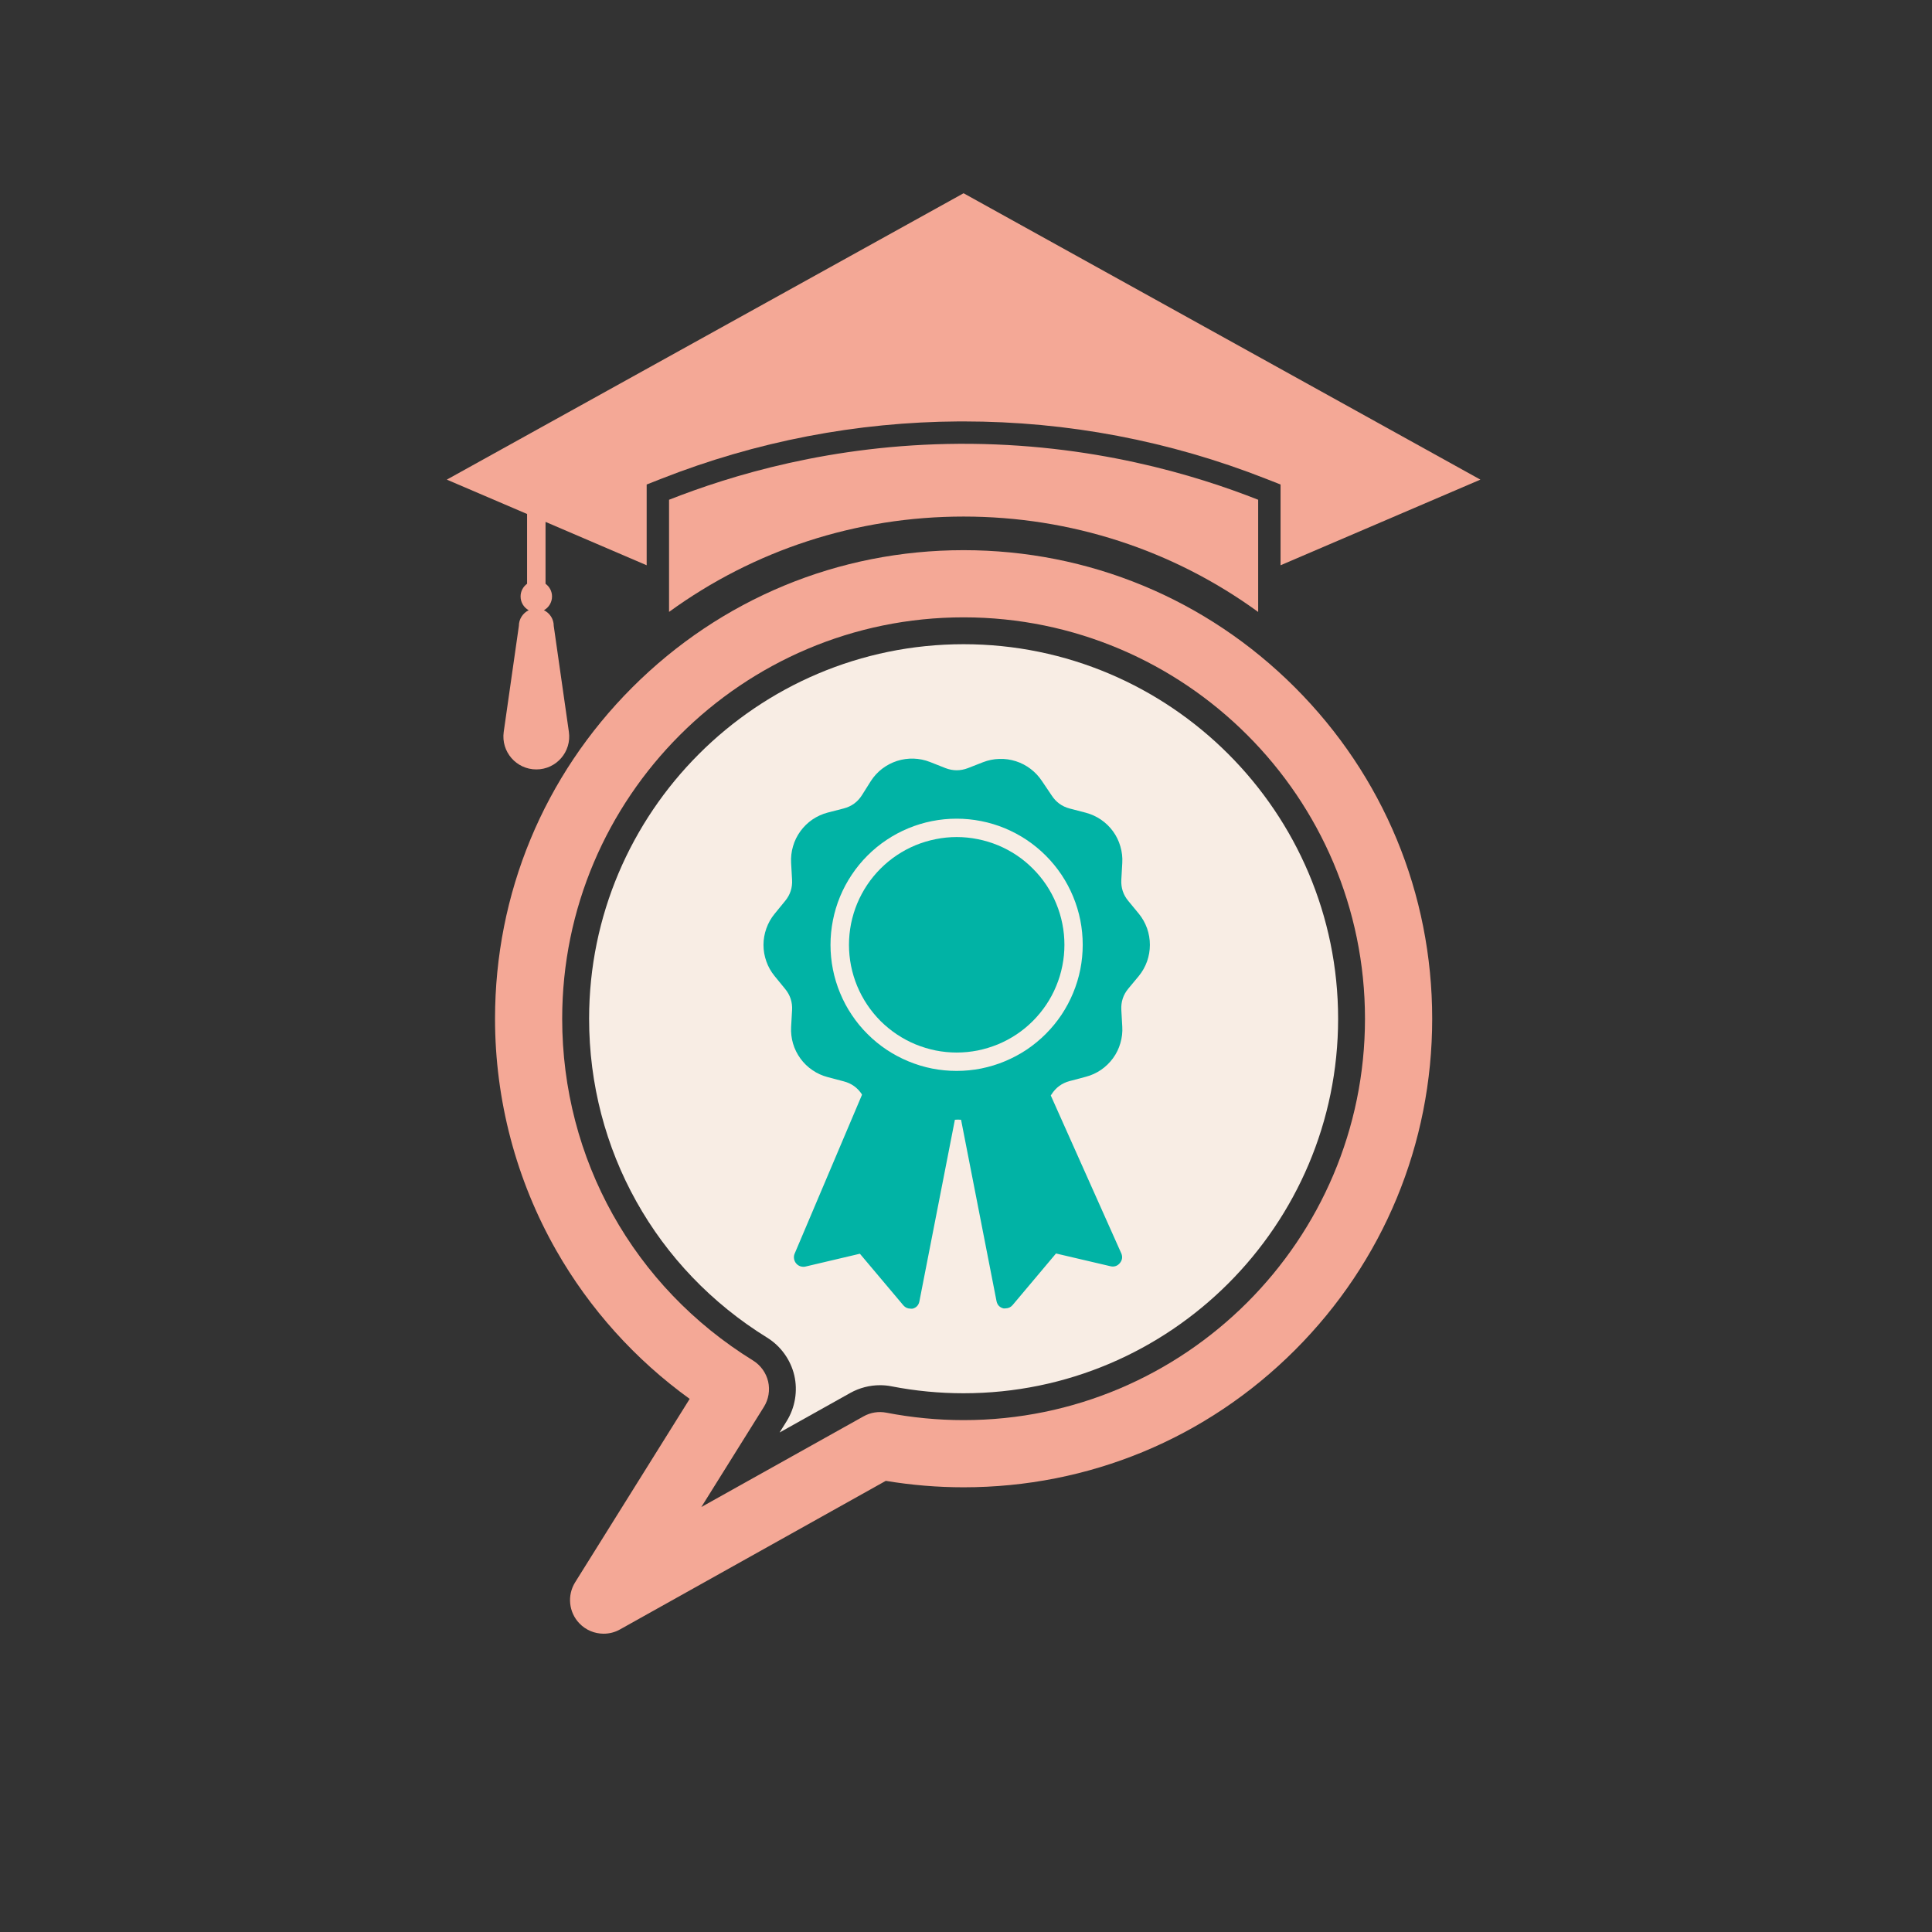 <svg xmlns="http://www.w3.org/2000/svg" xmlns:xlink="http://www.w3.org/1999/xlink" width="200" zoomAndPan="magnify" viewBox="0 0 150 150" height="200" preserveAspectRatio="xMidYMid meet" version="1.2"><rect x="0" y="0" width="150" height="150" fill="#333333" stroke="none"/><defs><clipPath id="5b75afd4ec"><path d="M 34.691 15.004 L 114.938 15.004 L 114.938 59.844 L 34.691 59.844 Z M 34.691 15.004 "/></clipPath><clipPath id="b794a95a08"><path d="M 38.355 42.617 L 111.301 42.617 L 111.301 126.84 L 38.355 126.84 Z M 38.355 42.617 "/></clipPath><clipPath id="59ed6b200f"><path d="M 47.211 53.824 L 99.789 53.824 L 99.789 106.406 L 47.211 106.406 Z M 47.211 53.824 "/></clipPath><clipPath id="26a8446fe0"><path d="M 73.5 53.824 C 58.98 53.824 47.211 65.598 47.211 80.117 C 47.211 94.637 58.98 106.406 73.5 106.406 C 88.02 106.406 99.789 94.637 99.789 80.117 C 99.789 65.598 88.02 53.824 73.5 53.824 Z M 73.5 53.824 "/></clipPath><clipPath id="18a98290fd"><path d="M 59 58.535 L 89.617 58.535 L 89.617 102 L 59 102 Z M 59 58.535 "/></clipPath></defs><g id="9d8853c53d"><path style=" stroke:none;fill-rule:nonzero;fill:#f4a896;fill-opacity:1;" d="M 97.684 38.801 L 97.684 47.512 C 91.074 42.703 83.145 40.105 74.812 40.105 C 66.484 40.105 58.555 42.703 51.945 47.508 L 51.945 38.801 C 56.695 36.93 64.535 34.512 74.465 34.457 C 84.758 34.402 92.871 36.902 97.684 38.801 "/><g clip-rule="nonzero" clip-path="url(#5b75afd4ec)"><path style=" stroke:none;fill-rule:nonzero;fill:#f4a896;fill-opacity:1;" d="M 40.285 48.594 C 40.285 48.059 40.598 47.598 41.047 47.379 C 40.672 47.168 40.418 46.77 40.418 46.309 C 40.418 45.902 40.617 45.547 40.922 45.324 L 40.922 39.906 L 34.691 37.238 L 74.812 15.004 L 114.938 37.238 L 99.422 43.887 L 99.422 37.617 L 98.32 37.184 C 90.797 34.223 82.891 32.719 74.812 32.719 C 74.695 32.719 74.574 32.719 74.457 32.719 C 66.504 32.766 58.715 34.266 51.309 37.184 L 50.207 37.617 L 50.207 43.887 L 42.355 40.52 L 42.355 45.324 C 42.66 45.547 42.859 45.902 42.859 46.309 C 42.859 46.77 42.605 47.168 42.23 47.379 C 42.684 47.598 42.992 48.059 42.992 48.594 L 44.168 56.824 C 44.387 58.363 43.195 59.738 41.641 59.738 C 40.086 59.738 38.891 58.363 39.109 56.824 L 40.285 48.594 "/></g><path style=" stroke:none;fill-rule:nonzero;fill:#f8ede4;fill-opacity:1;" d="M 74.812 50.016 C 58.781 50.016 45.738 63.062 45.738 79.094 C 45.738 89.254 50.906 98.508 59.562 103.855 C 60.617 104.508 61.383 105.574 61.668 106.781 C 61.949 107.988 61.734 109.281 61.078 110.336 L 60.527 111.219 L 66.027 108.141 C 66.727 107.754 67.52 107.547 68.32 107.547 C 68.617 107.547 68.922 107.574 69.215 107.633 C 71.055 107.992 72.938 108.172 74.812 108.172 C 90.848 108.172 103.891 95.129 103.891 79.094 C 103.891 63.062 90.848 50.016 74.812 50.016 "/><g clip-rule="nonzero" clip-path="url(#b794a95a08)"><path style=" stroke:none;fill-rule:nonzero;fill:#f4a896;fill-opacity:1;" d="M 74.812 47.93 C 57.629 47.93 43.648 61.91 43.648 79.094 C 43.648 89.98 49.188 99.902 58.465 105.629 C 59.055 105.996 59.477 106.578 59.637 107.254 C 59.793 107.93 59.676 108.641 59.309 109.23 L 54.453 117.004 L 67.047 109.965 C 67.582 109.664 68.211 109.562 68.816 109.68 C 70.789 110.062 72.805 110.258 74.812 110.258 C 91.996 110.258 105.977 96.277 105.977 79.094 C 105.977 61.91 91.996 47.93 74.812 47.93 Z M 46.867 126.84 C 46.168 126.84 45.48 126.562 44.977 126.031 C 44.156 125.172 44.023 123.863 44.652 122.852 L 53.547 108.609 C 49.324 105.562 45.773 101.621 43.191 97.09 C 40.078 91.633 38.434 85.41 38.434 79.094 C 38.434 69.379 42.219 60.242 49.09 53.371 C 55.961 46.5 65.098 42.715 74.812 42.715 C 84.531 42.715 93.668 46.5 100.539 53.371 C 107.41 60.242 111.195 69.379 111.195 79.094 C 111.195 88.812 107.41 97.949 100.539 104.82 C 93.668 111.691 84.531 115.473 74.812 115.473 C 72.793 115.473 70.766 115.305 68.773 114.973 L 48.137 126.508 C 47.738 126.734 47.301 126.84 46.867 126.84 "/></g><path style=" stroke:none;fill-rule:nonzero;fill:#f4a896;fill-opacity:1;" d="M 84.188 81.18 C 83.035 81.18 82.102 80.246 82.102 79.094 C 82.102 77.941 83.035 77.008 84.188 77.008 C 85.34 77.008 86.273 77.941 86.273 79.094 C 86.273 80.246 85.34 81.18 84.188 81.18 Z M 76.297 81.18 C 75.145 81.18 74.211 80.246 74.211 79.094 C 74.211 77.941 75.145 77.008 76.297 77.008 C 77.449 77.008 78.387 77.941 78.387 79.094 C 78.387 80.246 77.449 81.18 76.297 81.18 Z M 68.41 81.18 C 67.258 81.18 66.324 80.246 66.324 79.094 C 66.324 77.941 67.258 77.008 68.41 77.008 C 69.562 77.008 70.496 77.941 70.496 79.094 C 70.496 80.246 69.562 81.18 68.41 81.18 Z M 90.113 74.105 L 70.926 63.023 C 67.082 60.805 62.281 63.578 62.281 68.012 L 62.281 90.176 C 62.281 94.613 67.082 97.383 70.926 95.168 L 90.113 84.086 C 93.957 81.867 93.957 76.324 90.113 74.105 "/><g clip-rule="nonzero" clip-path="url(#59ed6b200f)"><g clip-rule="nonzero" clip-path="url(#26a8446fe0)"><path style=" stroke:none;fill-rule:nonzero;fill:#f8ede4;fill-opacity:1;" d="M 47.211 53.824 L 99.789 53.824 L 99.789 106.406 L 47.211 106.406 Z M 47.211 53.824 "/></g></g><path style=" stroke:none;fill-rule:nonzero;fill:#01b3a5;fill-opacity:1;" d="M 82.641 73.355 C 82.641 73.902 82.59 74.445 82.48 74.984 C 82.375 75.523 82.215 76.047 82.004 76.555 C 81.797 77.062 81.539 77.543 81.234 78 C 80.926 78.457 80.582 78.879 80.191 79.27 C 79.805 79.656 79.383 80.004 78.926 80.309 C 78.469 80.613 77.988 80.871 77.48 81.082 C 76.973 81.289 76.449 81.449 75.91 81.559 C 75.371 81.664 74.828 81.719 74.277 81.719 C 73.73 81.719 73.184 81.664 72.648 81.559 C 72.109 81.449 71.586 81.289 71.078 81.082 C 70.57 80.871 70.09 80.613 69.633 80.309 C 69.176 80.004 68.754 79.656 68.363 79.27 C 67.977 78.879 67.629 78.457 67.324 78 C 67.02 77.543 66.762 77.062 66.551 76.555 C 66.34 76.047 66.184 75.523 66.074 74.984 C 65.969 74.445 65.914 73.902 65.914 73.355 C 65.914 72.805 65.969 72.262 66.074 71.723 C 66.184 71.184 66.34 70.66 66.551 70.152 C 66.762 69.645 67.02 69.164 67.324 68.707 C 67.629 68.25 67.977 67.828 68.363 67.441 C 68.754 67.051 69.176 66.703 69.633 66.398 C 70.09 66.094 70.57 65.836 71.078 65.625 C 71.586 65.418 72.109 65.258 72.648 65.152 C 73.184 65.043 73.73 64.988 74.277 64.988 C 74.828 64.988 75.371 65.043 75.91 65.152 C 76.449 65.258 76.973 65.418 77.48 65.625 C 77.988 65.836 78.469 66.094 78.926 66.398 C 79.383 66.703 79.805 67.051 80.191 67.441 C 80.582 67.828 80.926 68.25 81.234 68.707 C 81.539 69.164 81.797 69.645 82.004 70.152 C 82.215 70.66 82.375 71.184 82.48 71.723 C 82.59 72.262 82.641 72.805 82.641 73.355 Z M 82.641 73.355 "/><g clip-rule="nonzero" clip-path="url(#18a98290fd)"><path style=" stroke:none;fill-rule:nonzero;fill:#01b3a5;fill-opacity:1;" d="M 88.422 75.77 C 88.699 75.43 88.91 75.051 89.059 74.637 C 89.203 74.223 89.277 73.797 89.277 73.359 C 89.277 72.918 89.203 72.492 89.059 72.078 C 88.91 71.664 88.699 71.285 88.422 70.945 L 87.598 69.945 C 87.203 69.469 87.027 68.922 87.059 68.305 L 87.133 67 C 87.16 66.562 87.109 66.133 86.984 65.711 C 86.863 65.289 86.672 64.898 86.414 64.543 C 86.156 64.188 85.844 63.887 85.48 63.637 C 85.117 63.391 84.723 63.211 84.297 63.098 L 83.047 62.773 C 82.445 62.613 81.977 62.27 81.641 61.742 L 80.906 60.652 C 80.664 60.285 80.371 59.969 80.023 59.703 C 79.676 59.438 79.289 59.234 78.875 59.102 C 78.457 58.969 78.027 58.906 77.59 58.922 C 77.148 58.934 76.727 59.02 76.316 59.18 L 75.148 59.637 C 74.566 59.859 73.988 59.859 73.41 59.637 L 72.203 59.16 C 71.793 59 71.371 58.914 70.93 58.898 C 70.492 58.887 70.066 58.945 69.648 59.078 C 69.23 59.215 68.848 59.414 68.496 59.68 C 68.148 59.945 67.855 60.266 67.617 60.633 L 66.918 61.742 C 66.582 62.27 66.113 62.609 65.512 62.766 L 64.258 63.09 C 63.832 63.203 63.438 63.383 63.074 63.629 C 62.711 63.879 62.398 64.184 62.141 64.539 C 61.883 64.895 61.691 65.285 61.57 65.707 C 61.445 66.129 61.398 66.562 61.422 67 L 61.496 68.305 C 61.531 68.922 61.352 69.469 60.961 69.945 L 60.137 70.953 C 59.859 71.293 59.645 71.672 59.5 72.086 C 59.352 72.5 59.277 72.926 59.277 73.363 C 59.277 73.805 59.352 74.23 59.5 74.645 C 59.645 75.059 59.859 75.434 60.137 75.777 L 60.961 76.785 C 61.352 77.262 61.531 77.809 61.496 78.426 L 61.422 79.73 C 61.398 80.168 61.449 80.598 61.57 81.02 C 61.695 81.441 61.887 81.828 62.145 82.184 C 62.402 82.539 62.715 82.84 63.078 83.086 C 63.438 83.336 63.832 83.512 64.258 83.625 L 65.512 83.957 C 66.109 84.113 66.578 84.449 66.918 84.965 L 66.918 85.016 L 61.68 97.371 C 61.637 97.492 61.629 97.617 61.652 97.746 C 61.676 97.875 61.727 97.988 61.812 98.09 C 61.895 98.191 62 98.262 62.121 98.309 C 62.246 98.352 62.371 98.363 62.5 98.344 L 66.762 97.34 L 70.141 101.352 C 70.285 101.516 70.469 101.602 70.688 101.602 C 70.746 101.609 70.805 101.609 70.863 101.602 C 71.145 101.523 71.316 101.34 71.379 101.051 L 74.137 86.938 C 74.297 86.922 74.457 86.922 74.617 86.938 L 77.371 101.027 C 77.434 101.316 77.609 101.504 77.895 101.582 C 77.953 101.59 78.012 101.59 78.07 101.582 C 78.289 101.578 78.469 101.496 78.613 101.332 L 81.988 97.32 L 86.258 98.32 C 86.539 98.367 86.766 98.281 86.949 98.062 C 87.129 97.84 87.168 97.598 87.066 97.332 L 81.582 85.051 L 81.641 84.965 C 81.977 84.438 82.445 84.094 83.047 83.934 L 84.297 83.602 C 84.723 83.492 85.117 83.312 85.48 83.066 C 85.844 82.816 86.152 82.516 86.414 82.16 C 86.672 81.805 86.863 81.418 86.984 80.996 C 87.109 80.574 87.16 80.145 87.133 79.707 L 87.059 78.406 C 87.027 77.789 87.203 77.238 87.598 76.762 Z M 74.277 83.145 C 73.637 83.145 73 83.086 72.367 82.961 C 71.738 82.836 71.125 82.648 70.531 82.402 C 69.938 82.156 69.371 81.855 68.836 81.5 C 68.301 81.141 67.805 80.738 67.352 80.281 C 66.895 79.828 66.488 79.332 66.133 78.797 C 65.773 78.266 65.473 77.699 65.227 77.105 C 64.98 76.512 64.793 75.898 64.668 75.27 C 64.543 74.637 64.48 74 64.48 73.359 C 64.48 72.715 64.543 72.078 64.668 71.449 C 64.793 70.816 64.977 70.203 65.223 69.609 C 65.469 69.016 65.77 68.453 66.129 67.918 C 66.484 67.383 66.891 66.887 67.344 66.434 C 67.801 65.977 68.293 65.57 68.828 65.215 C 69.363 64.855 69.926 64.555 70.52 64.309 C 71.113 64.062 71.727 63.875 72.359 63.75 C 72.988 63.625 73.625 63.562 74.27 63.562 C 74.91 63.562 75.547 63.625 76.18 63.75 C 76.809 63.875 77.422 64.059 78.016 64.305 C 78.609 64.551 79.176 64.855 79.711 65.211 C 80.246 65.57 80.738 65.973 81.195 66.43 C 81.648 66.883 82.055 67.379 82.414 67.914 C 82.77 68.449 83.07 69.012 83.316 69.605 C 83.562 70.199 83.75 70.812 83.875 71.441 C 84 72.074 84.062 72.711 84.062 73.355 C 84.062 73.996 84 74.633 83.875 75.262 C 83.75 75.895 83.562 76.504 83.316 77.098 C 83.07 77.691 82.77 78.254 82.414 78.789 C 82.055 79.324 81.648 79.82 81.195 80.273 C 80.742 80.727 80.246 81.133 79.715 81.492 C 79.18 81.848 78.617 82.148 78.023 82.395 C 77.43 82.645 76.816 82.828 76.188 82.957 C 75.559 83.082 74.922 83.145 74.277 83.145 Z M 74.277 83.145 "/></g></g></svg>